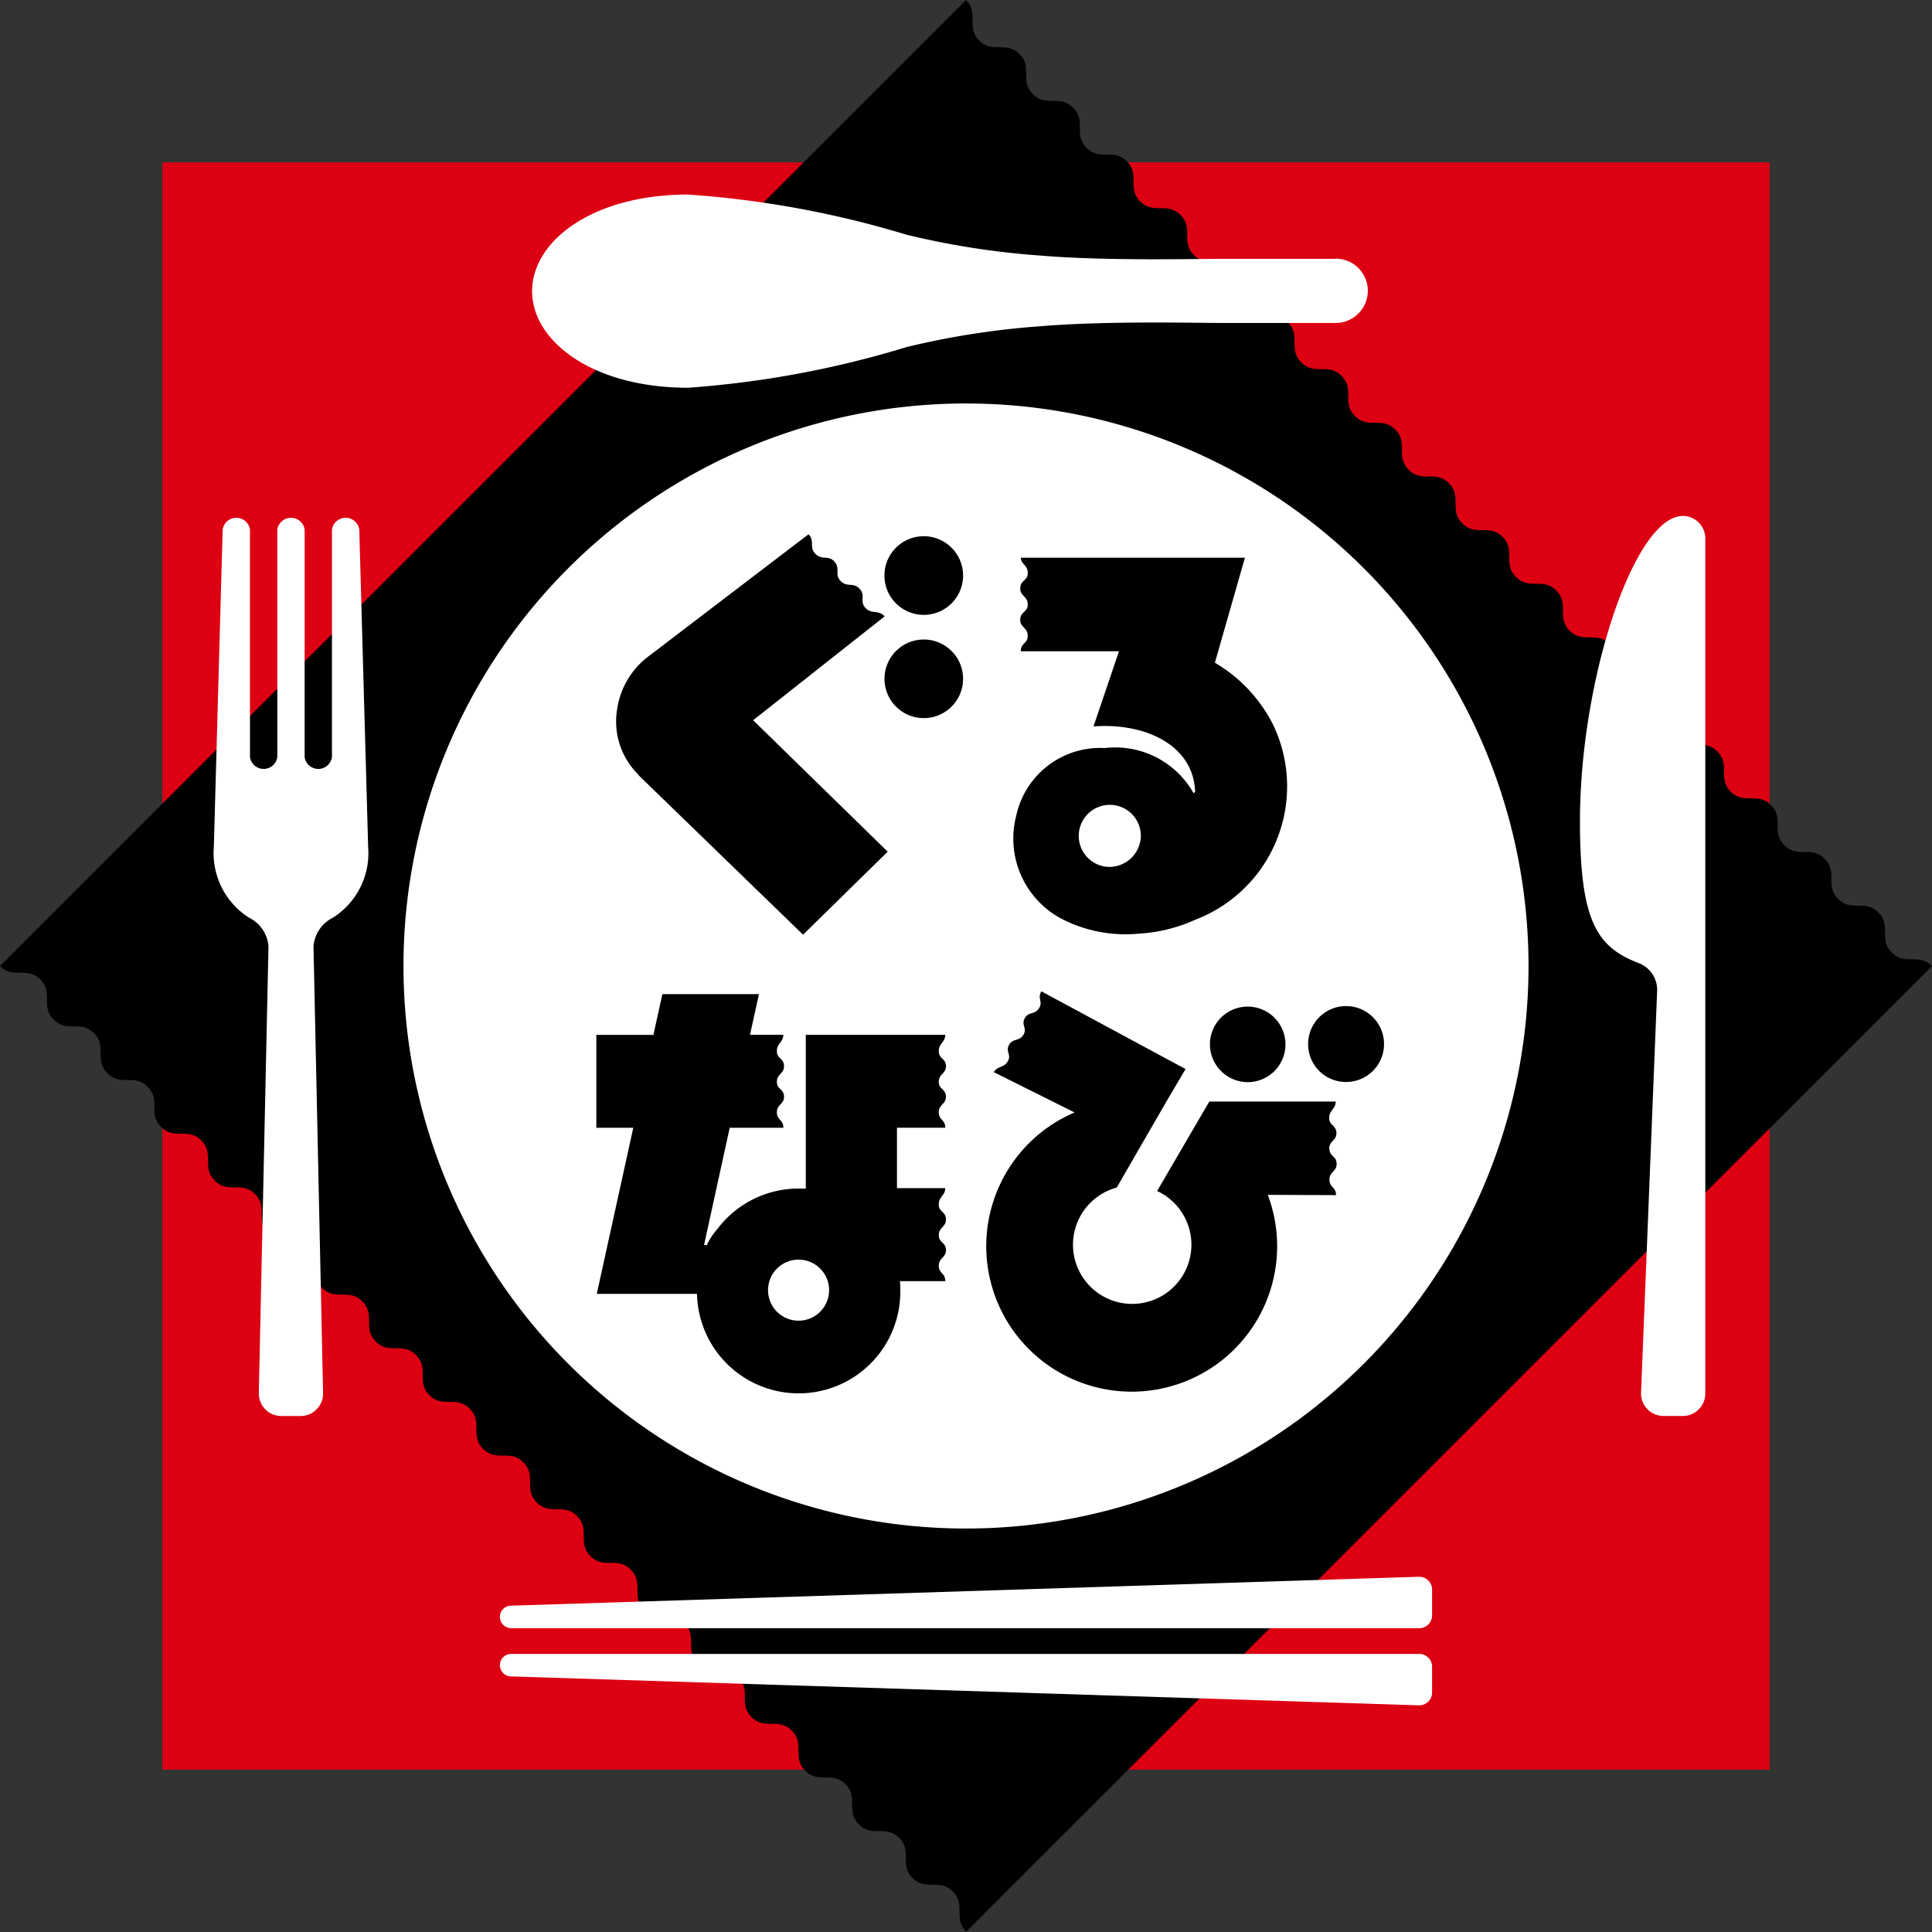 <svg id="logo_56px" xmlns="http://www.w3.org/2000/svg" xmlns:xlink="http://www.w3.org/1999/xlink" width="56" height="56" viewBox="0 0 56 56">
  <rect x="0" y="0" width="56" height="56" fill="#333333" stroke="none"/>
  <defs>
    <clipPath id="clip-path">
      <rect id="長方形_8903" data-name="長方形 8903" width="56" height="56" fill="none"/>
    </clipPath>
  </defs>
  <rect id="長方形_8902" data-name="長方形 8902" width="46.586" height="46.586" transform="translate(4.707 4.707)" fill="#dc0012"/>
  <g id="グループ_18645" data-name="グループ 18645">
    <g id="グループ_18644" data-name="グループ 18644" clip-path="url(#clip-path)">
      <path id="パス_9" data-name="パス 9" d="M54.833,27.61c-.389-.389,0-.778-.389-1.166s-.778,0-1.167-.389,0-.778-.389-1.166-.778,0-1.167-.389,0-.778-.389-1.166-.778,0-1.167-.389,0-.778-.389-1.166-.778,0-1.167-.389,0-.778-.389-1.166-.778,0-1.167-.389,0-.778-.389-1.166-.778,0-1.167-.389,0-.778-.389-1.166-.778,0-1.167-.389,0-.778-.389-1.166-.778,0-1.167-.389,0-.778-.388-1.166-.778,0-1.167-.389,0-.778-.389-1.166-.778,0-1.167-.389,0-.778-.389-1.166-.778,0-1.167-.389,0-.778-.389-1.166-.778,0-1.167-.389,0-.778-.389-1.166-.778,0-1.167-.389,0-.778-.389-1.166-.778,0-1.167-.389,0-.778-.389-1.166-.778,0-1.167-.389,0-.778-.389-1.166-.778,0-1.167-.389,0-.778-.389-1.166-.778,0-1.167-.389S28.389.388,28,0L0,28c.389.389.778,0,1.167.389s0,.778.389,1.166.778,0,1.167.389,0,.778.389,1.166.778,0,1.167.389,0,.778.389,1.166.778,0,1.167.389,0,.778.389,1.166.778,0,1.167.389,0,.778.389,1.166.778,0,1.167.389,0,.778.388,1.166.778,0,1.167.389,0,.778.389,1.166.778,0,1.167.389,0,.778.389,1.166.778,0,1.167.389,0,.778.389,1.166.778,0,1.167.389,0,.778.389,1.166.778,0,1.167.389,0,.778.389,1.166.778,0,1.167.389,0,.778.389,1.166.778,0,1.167.389,0,.778.389,1.166.778,0,1.167.389,0,.778.389,1.166.778,0,1.167.389,0,.778.389,1.166.778,0,1.167.389,0,.778.389,1.166.778,0,1.167.389,0,.778.388,1.166.778,0,1.167.389,0,.778.389,1.166L56,28c-.389-.389-.778,0-1.167-.389" transform="translate(0 0.001)"/>
      <path id="パス_10" data-name="パス 10" d="M57.744,41.439A16.305,16.305,0,1,0,74.049,57.744,16.305,16.305,0,0,0,57.744,41.439" transform="translate(-29.744 -29.744)" fill="#fff"/>
      <path id="パス_11" data-name="パス 11" d="M165.25,52.993c-1.4,0-2.981,4.719-2.981,8.851,0,2.9.493,3.634,1.677,4.1a.831.831,0,0,1,.559.838l-.466,11.646a.652.652,0,0,0,.652.652h.559a.652.652,0,0,0,.652-.652V53.645a.652.652,0,0,0-.652-.652" transform="translate(-116.473 -38.037)" fill="#fff"/>
      <path id="パス_12" data-name="パス 12" d="M26.177,53.389a.4.4,0,0,0-.792,0v6.592a.4.4,0,0,1-.792,0V53.389a.4.4,0,0,0-.792,0v6.592a.4.4,0,0,1-.792,0V53.389a.4.4,0,0,0-.792,0l-.256,9.2a2.215,2.215,0,0,0,1.025,2.05,1.012,1.012,0,0,1,.559.839l-.28,12.951a.652.652,0,0,0,.652.652h.559a.652.652,0,0,0,.652-.652L24.85,65.478a1.011,1.011,0,0,1,.559-.839,2.214,2.214,0,0,0,1.025-2.05Z" transform="translate(-15.763 -38.037)" fill="#fff"/>
      <path id="パス_13" data-name="パス 13" d="M77.937,21.843h-3.4c-.676,0-3.269.063-5.124-.093a23.536,23.536,0,0,1-3.913-.606,28.514,28.514,0,0,0-6.336-1.165c-2.764,0-4.519,1.348-4.519,2.8s1.755,2.8,4.519,2.8A28.514,28.514,0,0,0,65.5,24.4a23.536,23.536,0,0,1,3.913-.606c1.856-.156,4.448-.093,5.124-.093h3.4a.932.932,0,0,0,0-1.864" transform="translate(-39.222 -14.34)" fill="#fff"/>
      <path id="パス_14" data-name="パス 14" d="M51.669,163.43H77.99a.373.373,0,0,0,.373-.373v-.745a.373.373,0,0,0-.373-.373l-26.321.838a.326.326,0,1,0,0,.652" transform="translate(-36.853 -116.236)" fill="#fff"/>
      <path id="パス_15" data-name="パス 15" d="M77.99,169.862H51.669a.326.326,0,0,0,0,.652l26.321.838a.373.373,0,0,0,.373-.373v-.745a.373.373,0,0,0-.373-.373" transform="translate(-36.853 -121.922)" fill="#fff"/>
      <path id="パス_16" data-name="パス 16" d="M63.949,61.848a2.158,2.158,0,0,1-.628-1.876,2.338,2.338,0,0,1,.906-1.555l4.646-3.544c.189.2.013.367.19.558.2.214.371.029.557.232s0,.365.173.555c.2.213.37.031.559.235s-.009.354.168.552.373.044.559.248l-3.812,3.01,3.9,3.81L68.714,66.48l-4.762-4.617Z" transform="translate(-45.437 -39.387)"/>
      <path id="パス_17" data-name="パス 17" d="M93.112,56.309a1.14,1.14,0,1,0-1.226,1.045,1.14,1.14,0,0,0,1.226-1.045" transform="translate(-65.2 -39.535)"/>
      <path id="パス_18" data-name="パス 18" d="M93.112,66.911a1.139,1.139,0,1,0-1.226,1.046,1.138,1.138,0,0,0,1.226-1.046" transform="translate(-65.2 -47.146)"/>
      <path id="パス_19" data-name="パス 19" d="M106.689,62.785a2.49,2.49,0,0,0-2.546,1.963,2.633,2.633,0,0,0,1.269,2.964,4.039,4.039,0,0,0,2.294.453,4.557,4.557,0,0,0,1.621-.4,4.137,4.137,0,0,0,2.263-5.652,4.361,4.361,0,0,0-1.689-1.8l.871-3.044h-.832l-5.662,0c0,.188.2.214.2.445s-.218.2-.219.449c0,.22.219.226.218.462s-.219.2-.219.446c0,.219.218.225.218.46s-.2.205-.2.451l2.845,0-.738,2.178c1.484-.113,2.907.534,2.946,1.906l-.049.023a2.606,2.606,0,0,0-2.589-1.3m.134,3.443a.9.9,0,1,1,.93-.9.916.916,0,0,1-.93.9" transform="translate(-74.687 -41.104)"/>
      <path id="パス_20" data-name="パス 20" d="M71.172,104.645c0-.231.208-.235.208-.45,0-.241-.208-.209-.208-.439s.185-.254.188-.474l-4.043,0v4.456l-.208,0a2.943,2.943,0,0,0-2.351,1.169,1.958,1.958,0,0,0-.31.469h-.08l.744-3.4h1.556c0-.242-.189-.219-.189-.447s.207-.234.207-.448c0-.24-.207-.209-.207-.437s.207-.235.207-.45c0-.241-.207-.209-.207-.439s.183-.254.187-.474H65.7l.26-1.179h-2.8l-.259,1.181H61.246v2.693h1.071l-1.058,4.814h2.905a2.947,2.947,0,0,0,5.893-.107c0-.088,0-.175-.012-.262h1.316c0-.24-.189-.217-.189-.445s.208-.236.208-.45c0-.241-.208-.209-.208-.437s.208-.236.208-.452c0-.238-.208-.208-.208-.438s.185-.253.188-.473h-1.4v-1.751h1.4c0-.242-.189-.219-.189-.447s.208-.234.208-.448c0-.24-.208-.209-.208-.437m-4.063,6.925a.885.885,0,1,1,.885-.885.886.886,0,0,1-.885.885" transform="translate(-43.961 -73.287)"/>
      <path id="パス_21" data-name="パス 21" d="M124.262,104.458a1.095,1.095,0,1,1,1.094,1.1,1.1,1.1,0,0,1-1.094-1.1" transform="translate(-89.192 -74.191)"/>
      <path id="パス_22" data-name="パス 22" d="M135.463,105.553a1.1,1.1,0,1,0-1.1-1.1,1.095,1.095,0,0,0,1.1,1.1" transform="translate(-96.446 -74.191)"/>
      <path id="パス_23" data-name="パス 23" d="M111.216,106.393c0-.233.209-.237.209-.454,0-.243-.209-.211-.209-.443s.187-.254.189-.476l-3.664,0-1.512,2.593a1.716,1.716,0,1,1-1.171-.1l1.448-2.507h0l.547-.928-4.18-2.253c-.123.21.053.286-.063.484s-.3.1-.412.285c-.123.21.073.288-.042.487s-.3.1-.413.285c-.123.208.073.29-.043.487s-.29.126-.406.315l2.342,1.168a4.216,4.216,0,1,0,5.6,2.388l1.978.009c0-.243-.191-.22-.191-.448s.209-.239.209-.455c0-.243-.209-.211-.209-.442" transform="translate(-72.689 -73.091)"/>
    </g>
  </g>
</svg>
